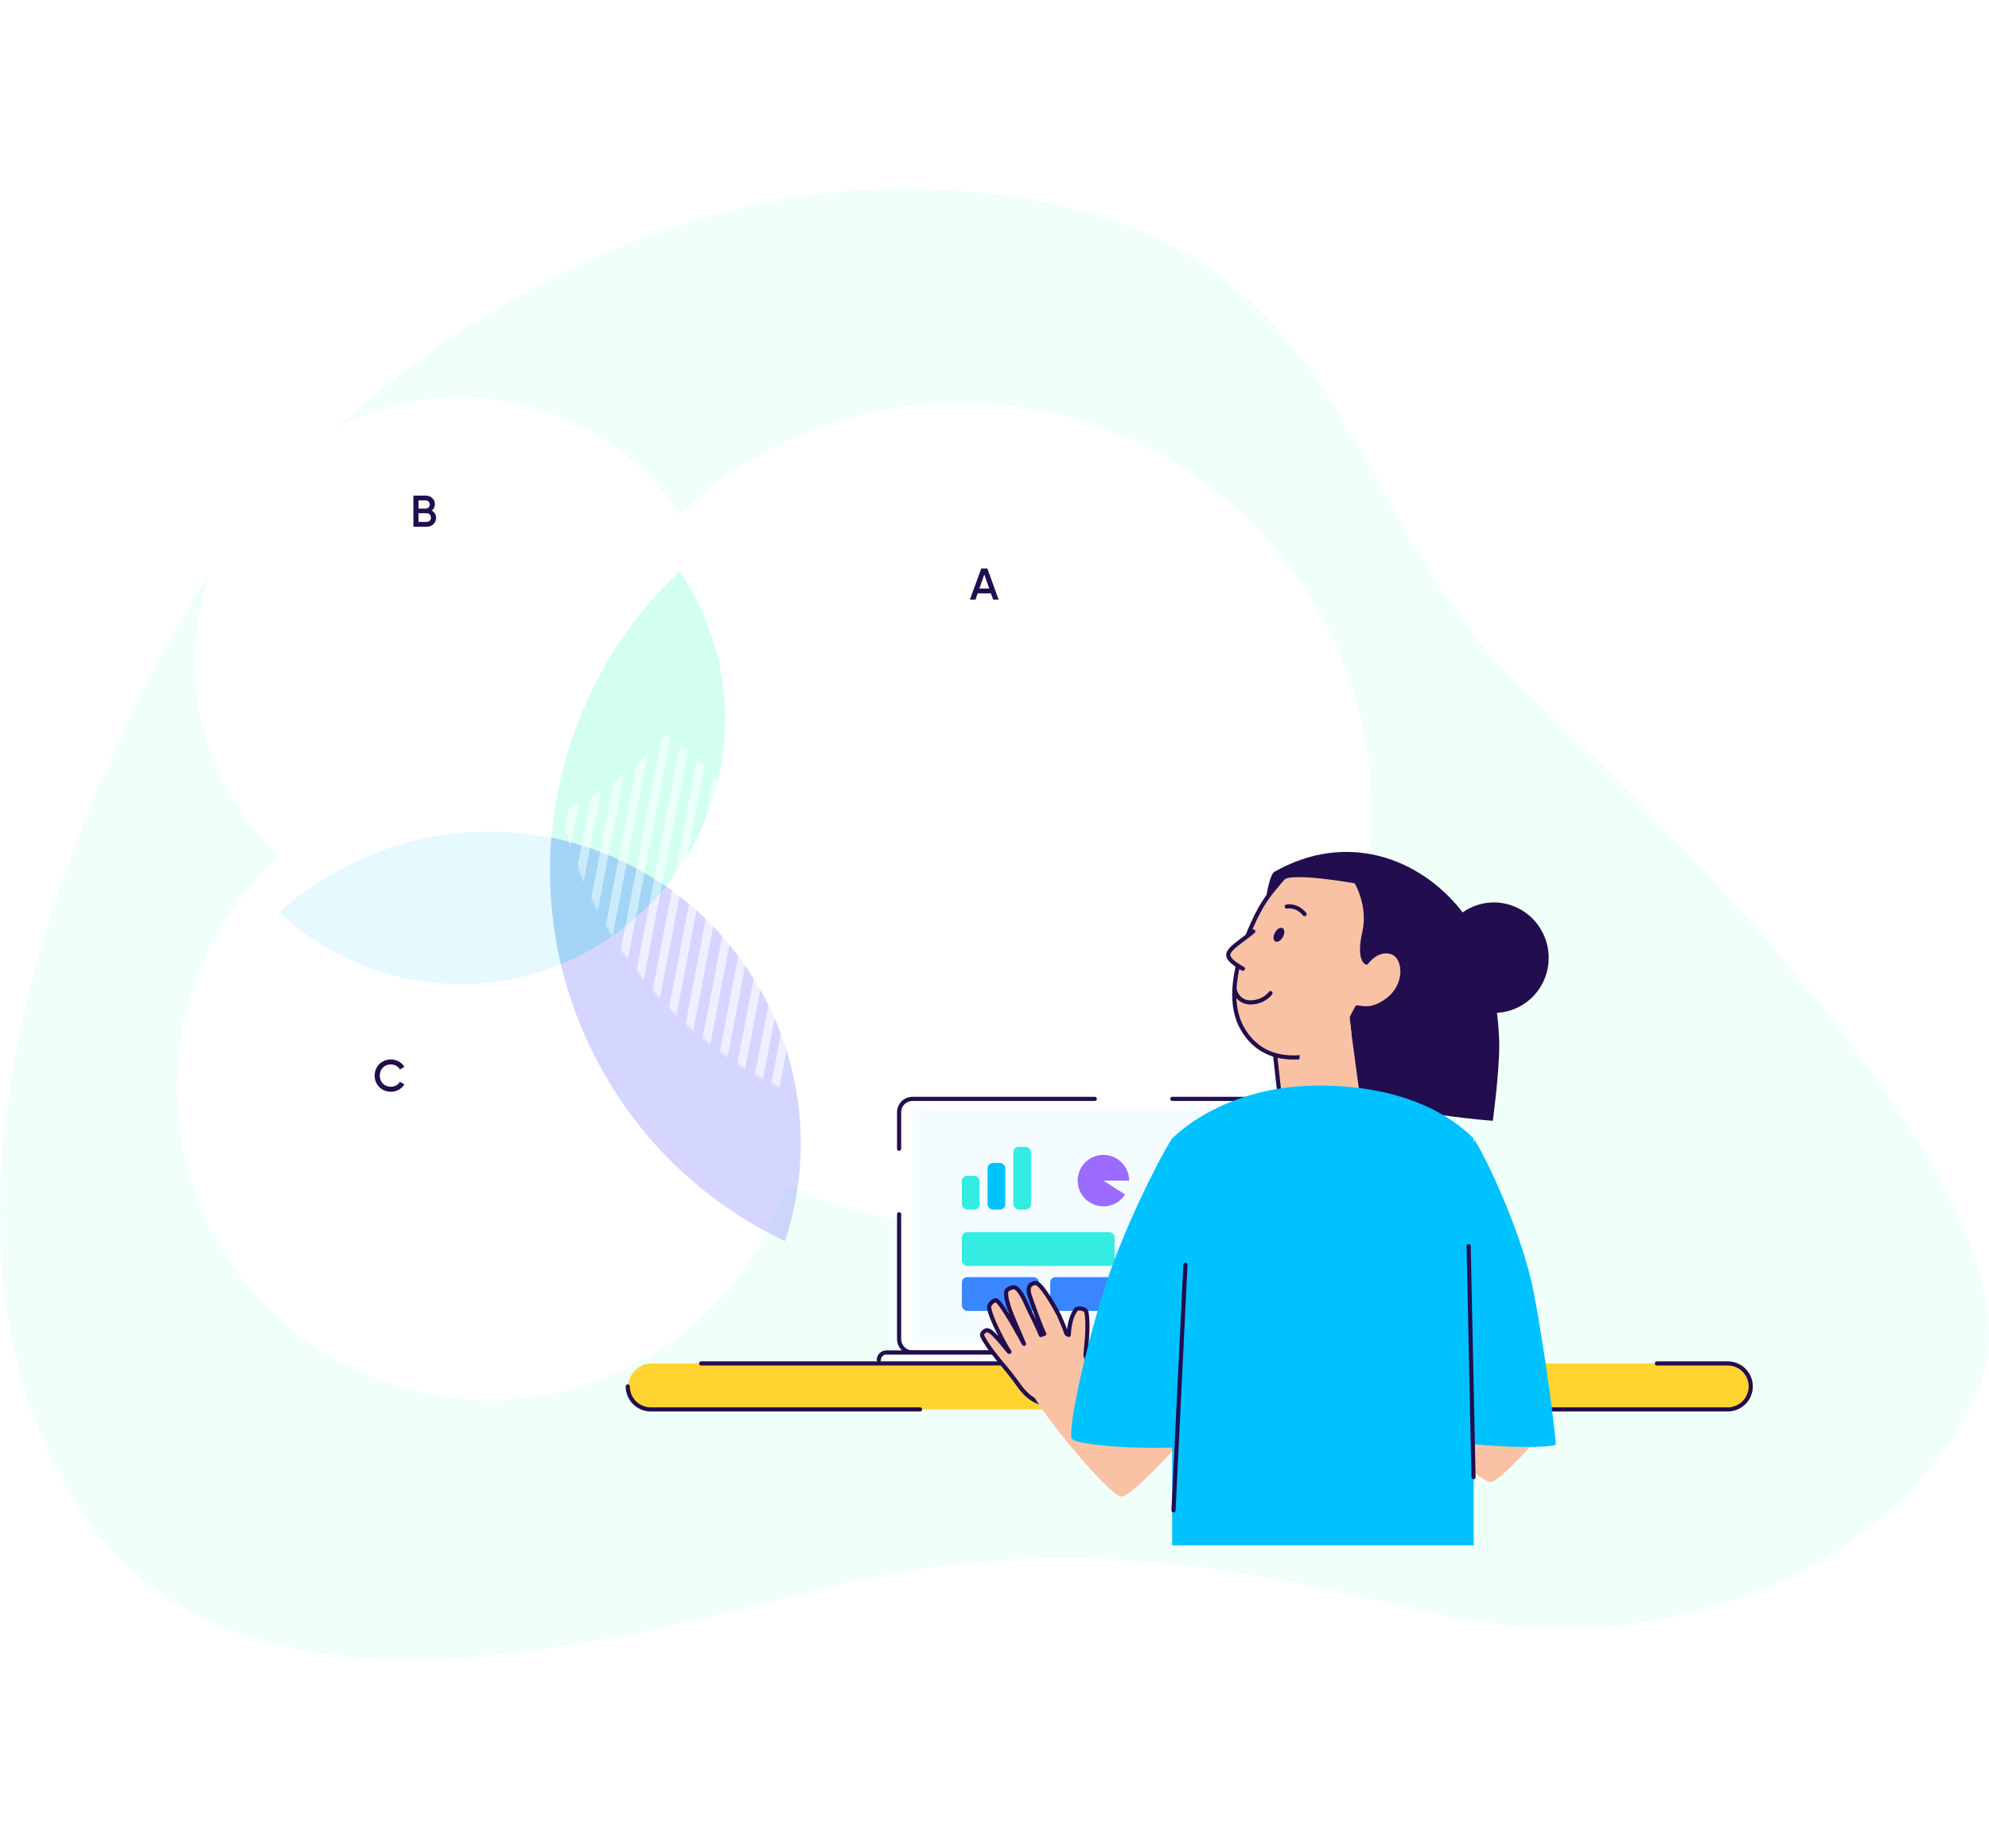 <?xml version="1.0" encoding="UTF-8"?> <svg xmlns="http://www.w3.org/2000/svg" width="960" height="892" viewBox="0 0 960 892" fill="none"><path opacity="0.6" d="M690.985 778.5C812.222 806.998 923.248 750 955.669 668.5C988.089 587 830.97 423 735.645 333C640.32 243 656.733 98.353 446.736 91.178C303.719 86.291 149.45 182.668 80.01 312.075C10.57 441.481 -32.258 600.737 30.5 715.456C93.257 830.175 236.272 809.292 389.006 768.879C504.69 738.268 589.045 754.539 690.985 778.5Z" fill="#E8FFF7"></path><g filter="url(#filter0_d)"><path d="M160.852 348.852C88.719 390.498 64.004 482.734 105.65 554.867C147.296 627 239.532 651.715 311.665 610.069C383.798 568.423 408.512 476.187 366.866 404.054C325.22 331.921 232.984 307.206 160.852 348.852Z" fill="white"></path></g><g filter="url(#filter1_d)"><path d="M157.968 163.414C96.879 198.684 75.948 276.799 111.218 337.888C146.488 398.977 224.602 419.908 285.691 384.638C346.78 349.368 367.711 271.254 332.441 210.164C297.171 149.075 219.057 128.145 157.968 163.414Z" fill="white"></path></g><g filter="url(#filter2_d)"><path d="M364.732 175.545C269.928 230.28 237.446 351.505 292.181 446.308C346.916 541.111 468.141 573.593 562.944 518.859C657.747 464.124 690.229 342.899 635.495 248.096C580.76 153.293 459.535 120.811 364.732 175.545Z" fill="white"></path></g><g opacity="0.2" filter="url(#filter3_d)"><path d="M270.798 392.429C275.99 390.288 281.101 387.779 286.097 384.894C347.187 349.624 368.117 271.51 332.847 210.421C331.327 207.787 329.727 205.228 328.052 202.744C276.377 251.231 254.738 323.995 270.798 392.429Z" fill="#1EFFAE"></path></g><g opacity="0.3" filter="url(#filter4_d)"><path d="M378.907 526.117C391.856 486.751 388.62 442.247 366.269 403.534C343.852 364.707 306.778 339.619 266.07 331.224C262.962 369.901 271.152 409.888 292.021 446.033C312.976 482.328 343.675 509.488 378.907 526.117Z" fill="#7177FF"></path></g><mask id="mask0" maskUnits="userSpaceOnUse" x="270" y="354" width="117" height="173"><path opacity="0.6" fill-rule="evenodd" clip-rule="evenodd" d="M366.358 403.691C388.71 442.404 391.946 486.909 378.996 526.275C343.765 509.645 313.065 482.485 292.111 446.191C282.094 428.841 274.998 410.607 270.671 392.058C275.766 389.942 280.782 387.471 285.689 384.639C299.587 376.615 311.406 366.373 320.958 354.619C339.029 366.971 354.682 383.467 366.358 403.691Z" fill="white"></path></mask><g mask="url(#mask0)"><rect width="227.08" height="4.257" transform="matrix(-0.189 0.982 -0.945 -0.327 408.432 357.371)" fill="white"></rect><rect width="227.08" height="4.257" transform="matrix(-0.189 0.982 -0.945 -0.327 410.373 301.916)" fill="white"></rect><rect width="227.08" height="4.257" transform="matrix(-0.189 0.982 -0.945 -0.327 399.645 308.111)" fill="white"></rect><rect width="227.08" height="4.257" transform="matrix(-0.189 0.982 -0.945 -0.327 388.913 314.307)" fill="white"></rect><rect width="227.08" height="4.257" transform="matrix(-0.189 0.982 -0.945 -0.327 378.183 320.501)" fill="white"></rect><rect width="227.08" height="4.257" transform="matrix(-0.189 0.982 -0.945 -0.327 367.451 326.698)" fill="white"></rect><rect width="227.08" height="4.257" transform="matrix(-0.189 0.982 -0.945 -0.327 356.72 332.893)" fill="white"></rect><rect width="227.08" height="4.257" transform="matrix(-0.189 0.982 -0.945 -0.327 345.99 339.088)" fill="white"></rect><rect width="227.08" height="4.257" transform="matrix(-0.189 0.982 -0.945 -0.327 335.258 345.285)" fill="white"></rect><rect width="227.08" height="4.257" transform="matrix(-0.189 0.982 -0.945 -0.327 324.526 351.48)" fill="white"></rect><rect width="227.08" height="4.257" transform="matrix(-0.189 0.982 -0.945 -0.327 313.797 357.674)" fill="white"></rect><rect width="227.08" height="4.257" transform="matrix(-0.189 0.982 -0.945 -0.327 303.066 363.871)" fill="white"></rect><rect width="227.08" height="4.257" transform="matrix(-0.189 0.982 -0.945 -0.327 292.333 370.067)" fill="white"></rect><rect width="227.08" height="4.257" transform="matrix(-0.189 0.982 -0.945 -0.327 281.604 376.262)" fill="white"></rect><rect width="227.08" height="4.257" transform="matrix(-0.189 0.982 -0.945 -0.327 270.873 382.458)" fill="white"></rect></g><g opacity="0.1" filter="url(#filter5_d)"><path d="M321.293 354.966C274.885 323.125 212.449 318.667 160.457 348.684C151.065 354.107 142.477 360.387 134.734 367.369C174.719 404.984 236.109 413.755 286.099 384.894C299.96 376.891 311.755 366.682 321.293 354.966Z" fill="#00C2FF"></path></g><path d="M208.375 246.463C209.32 245.776 209.899 244.703 209.899 243.393C209.899 240.989 207.924 239.229 205.498 239.229H199.53V254.256H205.971C208.461 254.256 210.479 252.453 210.479 249.962C210.479 248.352 209.642 247.129 208.375 246.463ZM205.498 241.547C206.593 241.547 207.43 242.406 207.43 243.522C207.43 244.639 206.593 245.497 205.498 245.497H201.999V241.547H205.498ZM205.971 251.937H201.999V247.73H205.971C207.13 247.73 208.01 248.653 208.01 249.834C208.01 251.014 207.13 251.937 205.971 251.937Z" fill="#220D4E"></path><path d="M479.33 289.431H481.992L476.561 274.404H473.599L468.146 289.431H470.829L471.881 286.404H478.278L479.33 289.431ZM472.697 284.086L475.08 277.302L477.463 284.086H472.697Z" fill="#220D4E"></path><path d="M188.694 526.988C191.464 526.988 193.911 525.571 195.156 523.381L193.009 522.157C192.236 523.639 190.583 524.583 188.694 524.583C185.453 524.583 183.306 522.286 183.306 519.195C183.306 516.104 185.453 513.807 188.694 513.807C190.583 513.807 192.215 514.751 193.009 516.233L195.156 514.987C193.889 512.798 191.442 511.402 188.694 511.402C184.122 511.402 180.837 514.837 180.837 519.195C180.837 523.553 184.122 526.988 188.694 526.988Z" fill="#220D4E"></path><rect x="433.962" y="530.436" width="179.414" height="122.401" rx="12.905" fill="white"></rect><path d="M613.376 554.516V536.889C613.376 533.325 610.487 530.436 606.923 530.436H565.837M613.376 590.036V646.384C613.376 649.948 610.487 652.837 606.923 652.837H440.414C436.851 652.837 433.962 649.948 433.962 646.384V586.116M528.399 530.436H440.414C436.851 530.436 433.962 533.325 433.962 536.889V554.516" stroke="#220D4E" stroke-width="2" stroke-linecap="round" stroke-linejoin="round"></path><rect width="198.649" height="6.645" rx="3.322" transform="matrix(1 0 0 -1 424.168 659.481)" fill="white"></rect><path d="M622.818 658.174V658.174C622.818 658.896 622.233 659.481 621.511 659.481H570.182M622.818 656.246V656.246C622.818 654.363 621.291 652.837 619.409 652.837H427.79C425.79 652.837 424.168 654.458 424.168 656.459V656.459M528.73 659.481H425.476C424.754 659.481 424.168 658.896 424.168 658.174V658.174" stroke="#220D4E" stroke-width="2" stroke-linecap="round" stroke-linejoin="round"></path><rect x="440.466" y="534.983" width="165.774" height="113.308" fill="#F4FCFF"></rect><rect x="464.251" y="567.567" width="8.539" height="16.301" rx="2.581" fill="#34ECE1"></rect><rect x="464.251" y="594.736" width="73.743" height="16.301" rx="2.581" fill="#34ECE1"></rect><rect x="464.251" y="616.469" width="37.26" height="16.301" rx="2.581" fill="#3A86FF"></rect><rect x="506.894" y="616.469" width="37.26" height="16.301" rx="2.581" fill="#3A86FF"></rect><rect x="476.672" y="561.355" width="8.539" height="22.511" rx="2.581" fill="#00C2FF"></rect><rect x="489.092" y="553.593" width="8.539" height="30.273" rx="2.581" fill="#34ECE1"></rect><path d="M544.979 569.894C544.979 566.905 543.901 564.016 541.942 561.757C539.983 559.499 537.276 558.022 534.316 557.6C531.357 557.177 528.344 557.835 525.831 559.455C523.318 561.074 521.474 563.546 520.636 566.416C519.799 569.286 520.025 572.361 521.273 575.078C522.52 577.795 524.706 579.97 527.429 581.205C530.151 582.44 533.228 582.652 536.094 581.801C538.96 580.95 541.422 579.094 543.03 576.574L532.559 569.894H544.979Z" fill="#9B6BFF"></path><path d="M573.491 558.297C570.699 557.227 567.615 557.2 564.805 558.221C561.996 559.242 559.648 561.242 558.194 563.854C556.74 566.466 556.277 569.515 556.89 572.441C557.503 575.367 559.151 577.974 561.532 579.783C563.912 581.592 566.865 582.481 569.848 582.288C572.831 582.096 575.645 580.833 577.772 578.733C579.9 576.632 581.198 573.835 581.429 570.854C581.66 567.874 580.808 564.91 579.03 562.507L569.046 569.894L573.491 558.297Z" fill="#3A86FF"></path><rect width="542" height="22.194" rx="11.097" transform="matrix(-1 0 0 1 845 658.127)" fill="#FFD330"></rect><path d="M799.724 658.128H833.903C840.032 658.128 845 663.097 845 669.225V669.225C845 675.354 840.032 680.322 833.903 680.322H514.288M733.45 658.128H338.434M444.078 680.322H314.097C307.969 680.322 303 675.354 303 669.225V669.225" stroke="#220D4E" stroke-width="2" stroke-linecap="round" stroke-linejoin="round"></path><ellipse rx="26.418" ry="26.598" transform="matrix(0.94 0.34 -0.331 0.943 721.121 462.263)" fill="#220D4E"></ellipse><path d="M652.649 528.394C625.566 518.593 634.804 530.242 618.795 515.469C602.786 500.695 608.922 424.327 615.06 420.846C650.214 400.909 685.146 414.343 705.011 439.209C720.52 458.622 723.621 492.816 723.621 504.792C723.621 517.908 720.52 540.994 720.52 540.994C720.52 540.994 679.731 538.195 652.649 528.394Z" fill="#220D4E"></path><path d="M651.453 492.796L656.627 531.055C656.627 531.055 653.589 540.548 638.956 542.41C624.323 544.273 618.764 537.566 618.028 534.683L612.476 490.176L651.453 492.796Z" fill="#F9C2A4"></path><path d="M671.491 459.562C664.509 457.537 659.522 464.624 659.522 464.624C659.522 464.624 655.533 463.105 658.525 449.945C661.517 436.785 654.469 425.47 654.469 425.47C654.469 425.47 622.603 419.714 619.187 423.931C615.771 428.147 611.023 432.733 606.518 441.859C597.172 460.775 591.695 481.884 599.373 495.97C606.458 508.966 618.076 510.623 625.281 510.441C643.309 509.987 648.281 499.156 655.011 486.241C658.541 486.804 662.642 487.837 669.497 482.844C679.588 475.503 678.474 461.586 671.491 459.562Z" fill="#F9C2A4" stroke="#220D4E" stroke-width="2" stroke-miterlimit="10" stroke-linecap="round" stroke-linejoin="round"></path><path d="M599.878 467.574C599.878 467.574 592.621 463.925 592.81 460.829C593 457.732 600.153 453.65 604.884 449.575" fill="#F9C2A4"></path><path d="M599.878 467.574C599.878 467.574 592.621 463.925 592.81 460.829C593 457.732 600.153 453.65 604.884 449.575" stroke="#220D4E" stroke-width="2" stroke-miterlimit="10" stroke-linecap="round" stroke-linejoin="round"></path><path d="M595.808 477.502C595.808 477.502 597.114 483.974 603.654 483.864C610.194 483.755 613.204 479.381 613.204 479.381" stroke="#220D4E" stroke-width="2" stroke-miterlimit="10" stroke-linecap="round" stroke-linejoin="round"></path><path d="M621.063 437.589C621.063 437.589 625.699 436.499 629.657 441.258" stroke="#220D4E" stroke-width="2" stroke-miterlimit="10" stroke-linecap="round" stroke-linejoin="round"></path><ellipse rx="2.197" ry="3.651" transform="matrix(-0.867 -0.498 -0.486 0.874 617.275 451.221)" fill="#220D4E"></ellipse><path d="M652.331 499.007L650.397 481.67L628.383 501.666L626.508 515.861L640.765 513.859L652.331 499.007Z" fill="#F9C2A4"></path><path d="M615.468 509.527L618.179 533.897" stroke="#220D4E" stroke-width="2" stroke-miterlimit="10" stroke-linecap="round" stroke-linejoin="round"></path><path d="M475.724 642.265C477.45 641.462 479.343 643.887 481.704 646.25C483.016 647.554 487.016 652.911 487.238 652.572C485.614 650.265 477.996 636.401 477.419 631.145C477.24 629.536 479.48 627.662 480.579 627.629C482.777 627.564 492.272 645.115 494.135 648.558C495.138 650.432 488.851 636.374 487.563 632.714C486.503 629.709 485.455 626.257 485.607 623.865C485.71 622.177 488.002 621.56 489.057 621.373C491.568 620.943 494.55 627.5 495.992 630.826C496.975 633.121 500.601 639.993 502.388 644.439C503.13 644.023 503.301 644.141 504.02 643.842C502.263 640.383 498.123 628.913 496.906 625.109C496.046 622.42 496.225 619.633 499.833 619.309C502.334 619.089 509.255 631.034 511.259 635.17C511.957 636.605 514.12 641.788 514.776 643.857C515.14 644.017 515.491 644.181 515.85 644.37C515.994 643.071 515.976 636.607 519.394 632.052C520.019 631.226 523.837 631.548 524.282 633.165C525.126 636.286 524.853 643.288 524.606 646.274C524.476 647.818 524.197 650.84 523.888 654.148C524.03 654.551 524.155 654.944 524.272 655.353C526.959 664.826 523.102 671.109 514.604 675.49C504.572 680.663 496.822 676.25 491.305 668.085C489.871 665.959 485.325 660.285 484.651 659.521C482.404 656.974 476.688 650.011 474.21 645.18C473.429 643.699 474.991 642.61 475.724 642.265Z" fill="#F9C2A4" stroke="#220D4E" stroke-width="2" stroke-miterlimit="10" stroke-linecap="round" stroke-linejoin="round"></path><path d="M519.219 658.643C519.219 658.643 561.298 679.23 570.245 695.644C570.245 695.644 546.59 722.188 541.344 722.41C536.099 722.633 504.042 684.188 498.323 672.808C493.593 663.402 519.219 658.643 519.219 658.643Z" fill="#F9C2A4"></path><path d="M643.149 641.35C644.754 640.326 646.95 642.481 649.602 644.512C651.074 645.632 655.745 650.415 655.921 650.05C654.006 647.976 644.628 635.238 643.363 630.103C642.974 628.533 644.947 626.38 646.032 626.202C648.202 625.847 659.928 641.994 662.229 645.161C663.47 646.887 655.384 633.78 653.625 630.322C652.178 627.482 650.684 624.2 650.52 621.807C650.4 620.121 652.59 619.207 653.611 618.883C656.043 618.126 659.863 624.232 661.732 627.339C663.009 629.484 667.509 635.819 669.867 639.99C670.547 639.48 670.733 639.574 671.406 639.183C669.208 635.986 663.592 625.162 661.884 621.552C660.677 619 660.488 616.213 664.021 615.417C666.471 614.869 674.906 625.797 677.438 629.633C678.319 630.963 681.146 635.816 682.069 637.78C682.451 637.891 682.821 638.007 683.202 638.147C683.173 636.841 682.303 630.436 685.091 625.469C685.602 624.569 689.429 624.384 690.083 625.928C691.331 628.911 691.984 635.888 692.132 638.881C692.207 640.428 692.329 643.461 692.459 646.781C692.652 647.161 692.829 647.534 692.998 647.925C696.91 656.961 693.915 663.697 686.069 669.161C676.806 675.611 668.542 672.258 661.998 664.891C660.295 662.972 655.041 657.947 654.272 657.279C651.709 655.05 645.126 648.902 642.032 644.439C641.063 643.074 642.467 641.789 643.149 641.35Z" fill="#C28989" stroke="#220D4E" stroke-width="2" stroke-miterlimit="10" stroke-linecap="round" stroke-linejoin="round"></path><path d="M688.417 651.857C688.417 651.857 732.584 677.563 743.617 692.654C743.617 692.654 724.754 714.502 719.583 715.414C714.413 716.326 676.74 679.181 669.571 668.654C663.642 659.953 688.417 651.857 688.417 651.857Z" fill="#F9C2A4"></path><path d="M565.744 745.938H711.298V549.59C704.868 543.162 683.731 523.995 636.592 523.995C589.454 523.995 565.744 549.59 565.744 549.59V745.938Z" fill="#00C2FF"></path><path d="M534.355 618.09C542.789 592.789 558.116 561.626 565.778 549.398L578.153 597.194L581.095 652.514L673.059 644.818L674.437 670.727C660.386 675.102 638.741 686.207 609.616 693.483C573.914 702.403 519.452 698.385 517.323 694.432C515.194 690.478 524.014 649.113 534.355 618.09Z" fill="#00C2FF"></path><path d="M740.265 623.87C735.278 597.67 719.184 562.461 711.694 550.127L698.649 597.745L695.354 646.721L604.119 628.64L601.931 661.174C615.919 665.746 641.386 680.289 670.31 689.262C705.379 700.14 750.772 699.211 750.91 697.17C751.047 695.128 746.498 656.619 740.265 623.87Z" fill="#00C2FF"></path><path d="M572.162 610.493L566.395 729.024" stroke="#220D4E" stroke-width="2" stroke-linecap="round" stroke-linejoin="round"></path><path d="M708.85 601.524L711.206 713.007" stroke="#220D4E" stroke-width="2" stroke-linecap="round" stroke-linejoin="round"></path><defs><filter id="filter0_d" x="3.611" y="292.263" width="465.293" height="465.293" filterUnits="userSpaceOnUse" color-interpolation-filters="sRGB"><feFlood flood-opacity="0" result="BackgroundImageFix"></feFlood><feColorMatrix in="SourceAlpha" type="matrix" values="0 0 0 0 0 0 0 0 0 0 0 0 0 0 0 0 0 0 127 0"></feColorMatrix><feOffset dy="45.449"></feOffset><feGaussianBlur stdDeviation="40.904"></feGaussianBlur><feColorMatrix type="matrix" values="0 0 0 0 0.097 0 0 0 0 0.08 0 0 0 0 0.2 0 0 0 0.11 0"></feColorMatrix><feBlend mode="normal" in2="BackgroundImageFix" result="effect1_dropShadow"></feBlend><feBlend mode="normal" in="SourceGraphic" in2="effect1_dropShadow" result="shape"></feBlend></filter><filter id="filter1_d" x="12.277" y="109.922" width="419.105" height="419.105" filterUnits="userSpaceOnUse" color-interpolation-filters="sRGB"><feFlood flood-opacity="0" result="BackgroundImageFix"></feFlood><feColorMatrix in="SourceAlpha" type="matrix" values="0 0 0 0 0 0 0 0 0 0 0 0 0 0 0 0 0 0 127 0"></feColorMatrix><feOffset dy="45.449"></feOffset><feGaussianBlur stdDeviation="40.904"></feGaussianBlur><feColorMatrix type="matrix" values="0 0 0 0 0.097 0 0 0 0 0.08 0 0 0 0 0.2 0 0 0 0.11 0"></feColorMatrix><feBlend mode="normal" in2="BackgroundImageFix" result="effect1_dropShadow"></feBlend><feBlend mode="normal" in="SourceGraphic" in2="effect1_dropShadow" result="shape"></feBlend></filter><filter id="filter2_d" x="183.785" y="112.598" width="560.106" height="560.106" filterUnits="userSpaceOnUse" color-interpolation-filters="sRGB"><feFlood flood-opacity="0" result="BackgroundImageFix"></feFlood><feColorMatrix in="SourceAlpha" type="matrix" values="0 0 0 0 0 0 0 0 0 0 0 0 0 0 0 0 0 0 127 0"></feColorMatrix><feOffset dy="45.449"></feOffset><feGaussianBlur stdDeviation="40.904"></feGaussianBlur><feColorMatrix type="matrix" values="0 0 0 0 0.097 0 0 0 0 0.08 0 0 0 0 0.2 0 0 0 0.11 0"></feColorMatrix><feBlend mode="normal" in2="BackgroundImageFix" result="effect1_dropShadow"></feBlend><feBlend mode="normal" in="SourceGraphic" in2="effect1_dropShadow" result="shape"></feBlend></filter><filter id="filter3_d" x="134.205" y="144.351" width="347.16" height="452.454" filterUnits="userSpaceOnUse" color-interpolation-filters="sRGB"><feFlood flood-opacity="0" result="BackgroundImageFix"></feFlood><feColorMatrix in="SourceAlpha" type="matrix" values="0 0 0 0 0 0 0 0 0 0 0 0 0 0 0 0 0 0 127 0"></feColorMatrix><feOffset dy="72.991"></feOffset><feGaussianBlur stdDeviation="65.692"></feGaussianBlur><feColorMatrix type="matrix" values="0 0 0 0 0.097 0 0 0 0 0.08 0 0 0 0 0.2 0 0 0 0.11 0"></feColorMatrix><feBlend mode="normal" in2="BackgroundImageFix" result="effect1_dropShadow"></feBlend><feBlend mode="normal" in="SourceGraphic" in2="effect1_dropShadow" result="shape"></feBlend></filter><filter id="filter4_d" x="134.048" y="272.83" width="383.835" height="457.663" filterUnits="userSpaceOnUse" color-interpolation-filters="sRGB"><feFlood flood-opacity="0" result="BackgroundImageFix"></feFlood><feColorMatrix in="SourceAlpha" type="matrix" values="0 0 0 0 0 0 0 0 0 0 0 0 0 0 0 0 0 0 127 0"></feColorMatrix><feOffset dy="72.991"></feOffset><feGaussianBlur stdDeviation="65.692"></feGaussianBlur><feColorMatrix type="matrix" values="0 0 0 0 0.097 0 0 0 0 0.08 0 0 0 0 0.2 0 0 0 0.11 0"></feColorMatrix><feBlend mode="normal" in2="BackgroundImageFix" result="effect1_dropShadow"></feBlend><feBlend mode="normal" in="SourceGraphic" in2="effect1_dropShadow" result="shape"></feBlend></filter><filter id="filter5_d" x="3.35" y="270.061" width="449.328" height="336.342" filterUnits="userSpaceOnUse" color-interpolation-filters="sRGB"><feFlood flood-opacity="0" result="BackgroundImageFix"></feFlood><feColorMatrix in="SourceAlpha" type="matrix" values="0 0 0 0 0 0 0 0 0 0 0 0 0 0 0 0 0 0 127 0"></feColorMatrix><feOffset dy="72.991"></feOffset><feGaussianBlur stdDeviation="65.692"></feGaussianBlur><feColorMatrix type="matrix" values="0 0 0 0 0.097 0 0 0 0 0.08 0 0 0 0 0.2 0 0 0 0.11 0"></feColorMatrix><feBlend mode="normal" in2="BackgroundImageFix" result="effect1_dropShadow"></feBlend><feBlend mode="normal" in="SourceGraphic" in2="effect1_dropShadow" result="shape"></feBlend></filter></defs></svg> 